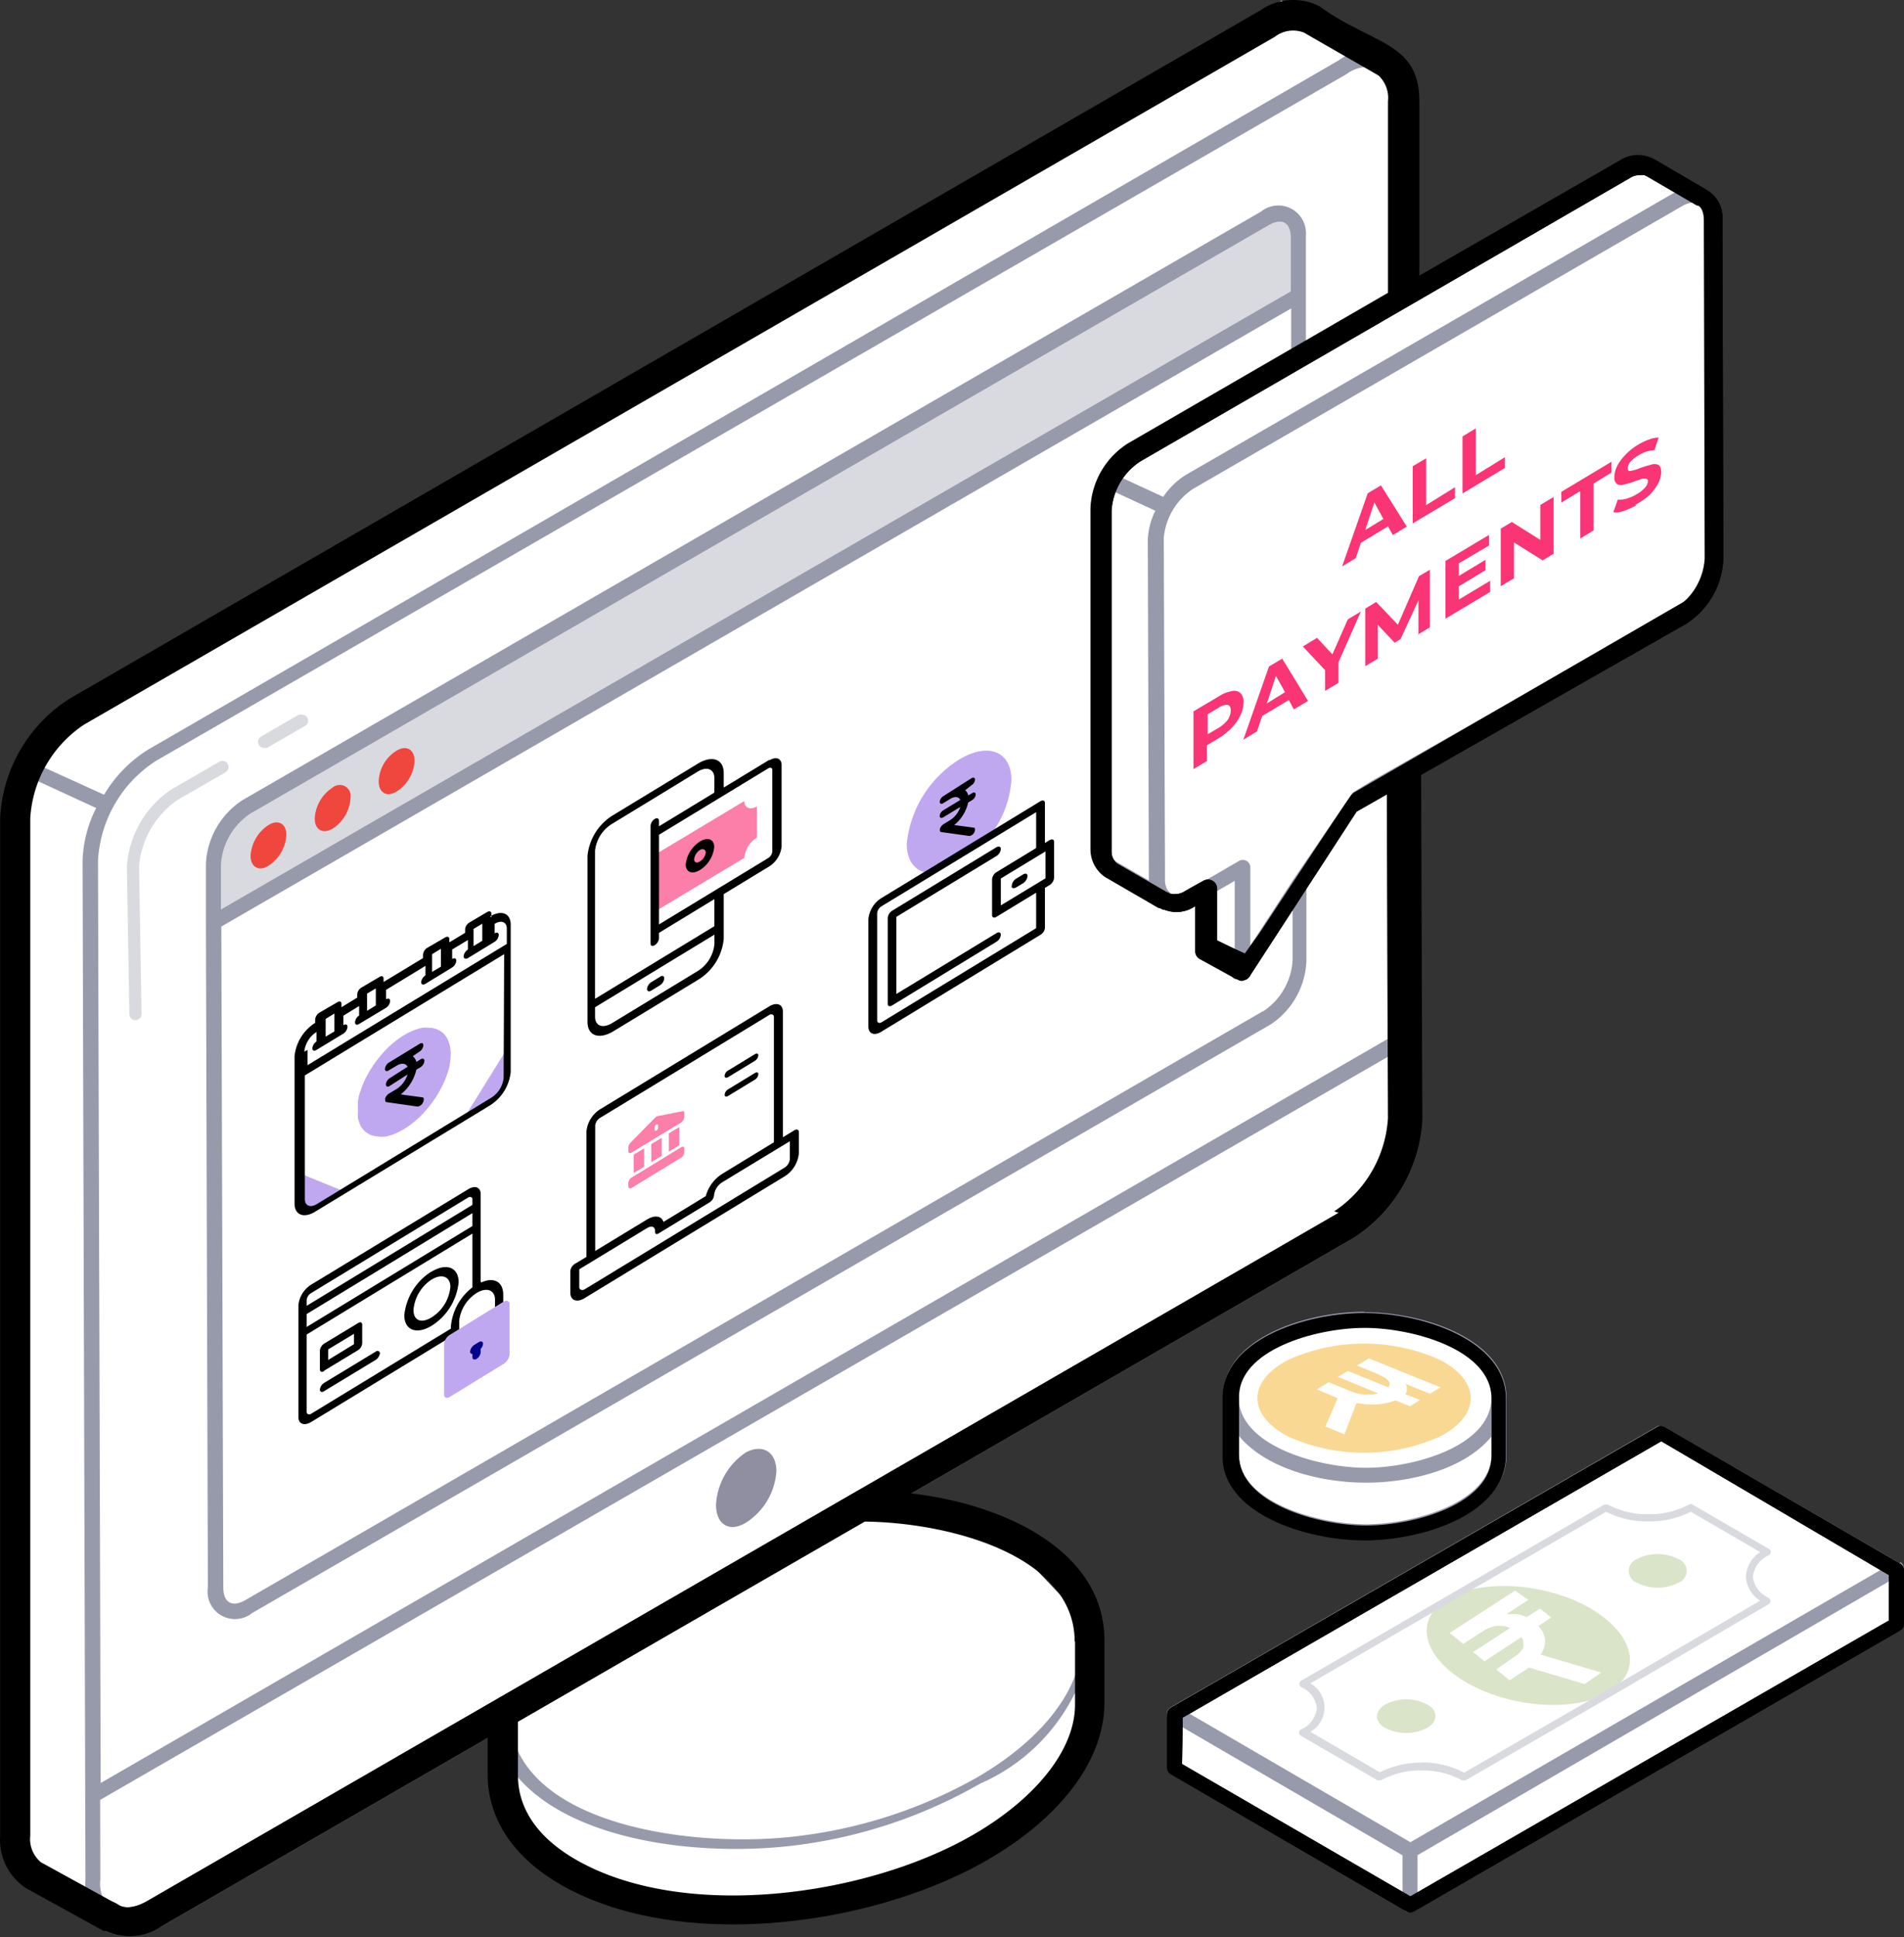 <svg xmlns="http://www.w3.org/2000/svg" width="531.541" height="540.496" viewBox="0 0 531.541 540.496">
  <rect x="0" y="0" width="531.541" height="540.496" fill="#333333" stroke="none"/>
  <g id="Group_5421" data-name="Group 5421" transform="translate(2619.997 -3835.392)">
    <path id="Path_24184" data-name="Path 24184" d="M673.9,152.83,328.685,360.236,321.88,378.15V672.122l26.97,16.713,109.883-56.793v20.766l11.809,19.314,43.583,16.713,58.094-9.757,38.679-26.27,6.255-20.766V603.02L590.883,575.3l-32.575-5.5,107.281-62.247,39.43-26.32V168.592Z" transform="translate(-2936.133 3682.7)" fill="#fff" fill-rule="evenodd"/>
    <path id="Path_24185" data-name="Path 24185" d="M554.792,482.786a1.7,1.7,0,0,1-1.7-1.651l-.7-41.231a28.12,28.12,0,0,1,12.459-21.516l13.36-7.706a1.672,1.672,0,0,1,2.552,1.451,1.651,1.651,0,0,1-.851,1.5l-13.36,7.706a25.02,25.02,0,0,0-10.758,18.514l.7,41.231h0a1.7,1.7,0,0,1-1.651,1.7Zm35.927-75.957h0a1.7,1.7,0,0,1-1.7-1.7,1.751,1.751,0,0,1,.851-1.5l10.558-6.1a1.752,1.752,0,0,1,.85,0,1.7,1.7,0,0,1,1.7,1.7,1.6,1.6,0,0,1-.85,1.451l-10.558,6.1a1.7,1.7,0,0,1-.85,0Z" transform="translate(-3136.971 3637.258)" fill="#d9dadf" fill-rule="evenodd"/>
    <path id="Path_24186" data-name="Path 24186" d="M559.877,669.882h0a12.909,12.909,0,0,1-7.456-2.352,4.3,4.3,0,0,1-1.9-3.5,4.2,4.2,0,0,1,4.2-4.153,4.1,4.1,0,0,1,2.6.9c1.851,1.351,5,.95,8.406-1.051L898.182,467.83a34.027,34.027,0,0,0,15.011-26.07V418.793h0a4.153,4.153,0,0,1,4.154-4.153h0a4.2,4.2,0,0,1,4.2,4.153v23.017a42.031,42.031,0,0,1-19.215,33.275L569.885,666.98A20.016,20.016,0,0,1,559.877,669.882Z" transform="translate(-3144.458 3706.005)" fill="#383838" fill-rule="evenodd"/>
    <path id="Path_24187" data-name="Path 24187" d="M602.123,444.548a18.463,18.463,0,0,1-8.506,14.461c-4.553,2.8-8.356.6-8.356-5a18.766,18.766,0,0,1,8.356-14.611C598.27,436.992,602.023,439.194,602.123,444.548Z" transform="translate(-3005.367 3801.241)" fill="#908fa1" fill-rule="evenodd"/>
    <path id="Path_24188" data-name="Path 24188" d="M860.019,392.424,557.24,567.306h0V550.993a20.517,20.517,0,0,1,9.257-16.012L850.761,370.807c5-2.952,9.307-.55,9.307,5Z" transform="translate(-3117.552 3525.418)" fill="#d9dadf" fill-rule="evenodd"/>
    <path id="Path_24189" data-name="Path 24189" d="M605.075,402.853a10.757,10.757,0,0,1-5,8.607c-2.8,1.651-5,.35-5-2.852a10.458,10.458,0,0,1,5-8.556C602.873,398.4,605.075,399.8,605.075,402.853Zm-17.864,10.308a10.858,10.858,0,0,1-5,8.656c-2.752,1.6-5,.35-5-2.852a10.959,10.959,0,0,1,5-8.606,3.052,3.052,0,0,1,5,2.8ZM569.3,423.518a10.957,10.957,0,0,1-5,8.657c-2.7,1.7-5,.35-5-2.8a11.008,11.008,0,0,1,5-8.556C567,419.115,569.3,420.466,569.3,423.518Z" transform="translate(-3109.345 3644.787)" fill="#ef473e" fill-rule="evenodd"/>
    <path id="Path_24190" data-name="Path 24190" d="M776.866,476.717a20.415,20.415,0,0,1-9.307,16.062l-91.619,52.94-30.022,46.435h0l-9.557-5.4V568.836l-5,2.8a6.254,6.254,0,0,1-7.205.25,1.951,1.951,0,0,0,.5.4l-15.011-8.706a6.756,6.756,0,0,1-2.752-6V463.006a20.265,20.265,0,0,1,9.357-16.012l135.9-79.01a6.9,6.9,0,0,1,6.705-.651l14.611,8.506a6.555,6.555,0,0,1,2.953,6.1Z" transform="translate(-2918.863 3514.28)" fill="#fff" fill-rule="evenodd"/>
    <path id="Path_24191" data-name="Path 24191" d="M688.9,435.78v15.912a18.613,18.613,0,0,1-10.858,15.262,58.6,58.6,0,0,1-53.04,0,18.765,18.765,0,0,1-11.058-15.461V435.58A18.764,18.764,0,0,0,625,450.992a58.294,58.294,0,0,0,53.04,0A18.413,18.413,0,0,0,688.9,435.78Z" transform="translate(-2890.539 3789.844)" fill="#fff" fill-rule="evenodd"/>
    <path id="Path_24192" data-name="Path 24192" d="M677.979,437.617c14.661,8.456,14.761,22.217,0,30.723a58.594,58.594,0,0,1-53.04,0c-14.661-8.506-14.761-22.217,0-30.723A58.494,58.494,0,0,1,677.979,437.617Z" transform="translate(-2890.678 3772.545)" fill="#fff" fill-rule="evenodd"/>
    <path id="Path_24193" data-name="Path 24193" d="M666.273,437.032c11.609,5.9,11.709,15.562,0,21.516a51.789,51.789,0,0,1-42.082,0c-11.609-5.954-11.659-15.562,0-21.516a51.687,51.687,0,0,1,42.082,0Z" transform="translate(-2884.428 3777.734)" fill="#f9d893" fill-rule="evenodd"/>
    <path id="Path_24194" data-name="Path 24194" d="M610.83,515.859,746.783,437.55l65.85,38.129V490.69L676.73,569.2,610.88,530.921V515.909ZM610.83,515.859Z" transform="translate(-2902.99 3797.731)" fill="#fff" fill-rule="evenodd"/>
    <path id="Path_24195" data-name="Path 24195" d="M827.289,775.337a89.512,89.512,0,0,0-37.679-10.258v-2.5a2.1,2.1,0,0,0-2.1-2.1,1.95,1.95,0,0,0-1.051.3l-105.78,61.146c-1,0-2,1-1.951,2.952v16.813c0,28.572,38.079,39.73,66.95,39.68a142.558,142.558,0,0,0,69.7-17.863c20.015-11.509,31.223-26.62,31.223-41.431V804.359h0c0-11.358-6.855-21.616-19.365-28.872Zm-42.232-6.905a107.277,107.277,0,0,1,40.03,10.708c29.022,16.763,19.415,45.034-11.909,63.148A133.861,133.861,0,0,1,763.59,858.55c-28.171,3.6-75.657-2.4-80.46-30.022a6.867,6.867,0,0,1,0-.951v-1.751c33.625-19.415,68-38.629,102.077-57.193Zm56.393,50.038c-.35.8,3.553,20.766-29.222,40.03a138.6,138.6,0,0,1-67.651,17.363c-25.869,0-62.847-9.657-62.8-35.527v-2.7c13.31,21.967,52.84,27.12,81.361,23.468a137.808,137.808,0,0,0,51.039-17.163A53.041,53.041,0,0,0,840.5,818.92l.751-.8Zm-272.906,52.24a10.009,10.009,0,0,0,4,9.207,2,2,0,0,1,1,1.8,2.1,2.1,0,0,1-2.052,2.1h0a1.851,1.851,0,0,1-1.051-.3,14.111,14.111,0,0,1-6.054-12.81l-.8-283.964a34.479,34.479,0,0,1,3.8-15.011l-19.564-9.007a2.1,2.1,0,0,1,.75-4.053,2.3,2.3,0,0,1,1,.25l20.015,9.107A37.076,37.076,0,0,1,582,555.371l332.25-192.245a13.711,13.711,0,0,1,14.26-1.2,2.151,2.151,0,0,1,1,1.751,2.1,2.1,0,0,1-2.1,2.1,2.309,2.309,0,0,1-1,0,10.008,10.008,0,0,0-10.007,1.2l-332.4,191.645a35.379,35.379,0,0,0-16.112,27.821l.751,257.344L932.318,633.63a2.154,2.154,0,0,1,.951,0,2.052,2.052,0,0,1,2.1,2.052,2.1,2.1,0,0,1-.951,1.751L568.494,848.492Z" transform="translate(-3160.53 3489.116)" fill="#979aab" fill-rule="evenodd"/>
    <path id="Path_24196" data-name="Path 24196" d="M863.832,388.769a7.706,7.706,0,0,0-12.459-7.055L567.108,545.887A22.417,22.417,0,0,0,556.8,563.7v16.312h0l.551,185.59a7.656,7.656,0,0,0,12.359,7.156L854.024,608.534a22.267,22.267,0,0,0,10.008-17.813V569.705l13.56-20.866,91.169-52.69a22.419,22.419,0,0,0,10.357-17.864V383.365a8.855,8.855,0,0,0-2.952-6.605c-.45-.8.551,0-15.912-9.557a8.857,8.857,0,0,0-8.757.7l-87.616,50.638V388.519ZM561,563.9a18.414,18.414,0,0,1,8.206-14.211L853.474,385.516c3.553-2.052,6.155-.951,6.2,3.453V403.98L561,576.46V563.9Zm291.07,40.831L567.809,769.156c-3.7,2.1-6.155.7-6.155-3.553L561.1,581.214l298.675-172.48v12.209l-44.734,25.819a23.018,23.018,0,0,0-10.408,17.864l.3,94.571A8.906,8.906,0,0,0,808.69,567c12.61,6,15.962,12.61,23.918,8.056l11.409-6.6v25.419a2.1,2.1,0,0,0,1.5,2h.6a2.253,2.253,0,0,0,1.751-.951l12.309-18.964v14.661a18.412,18.412,0,0,1-8.156,14.211Zm-32.325-131.8a2.137,2.137,0,0,1,0,.25h0l.3,94.421v.75l-9.207-5.3a4.7,4.7,0,0,1-1.751-4.253l-.3-94.171a14.455,14.455,0,0,1,1.051-5l12.009,5.554a20.624,20.624,0,0,0-2.1,7.956Zm143.358,21.716-80.761,45.885-5.354,3.252L860.379,568.1h0L848.37,586.518V564.7a2.1,2.1,0,0,0-3.152-1.8l-14.461,8.406c-3.152,1.8-5.654,1.251-6.2-2.452a7.474,7.474,0,0,1,0-1.051l-.351-94.471h0v-.55a18.364,18.364,0,0,1,8.206-13.71l136.553-78.909c3.8-2.152,6.255-.45,6.3,3.453v94.621a18.113,18.113,0,0,1-8.306,14.211ZM953.75,371.306a5,5,0,0,1,4.6-.7l9.257,5.4-.9.45-136.553,78.86a21.17,21.17,0,0,0-6.1,6l-12.259-5.654a16.91,16.91,0,0,1,5.354-5.454ZM880.194,688.8c16.462,0,39.63,7.556,39.68,23.868h0v15.912c0,16.062-22.817,23.618-39.43,23.618s-40.03-7.556-39.73-23.868V712.413h0c0-16.162,22.917-23.718,39.43-23.718Zm0,4.2c13.56,0,35.477,6.1,35.477,19.665s-21.717,19.565-35.026,19.565-35.527-6.155-35.527-19.665S866.834,693,880.144,693Zm35.477,30.473v5c0,13.46-21.717,19.515-35.026,19.515s-35.577-6.155-35.527-19.715v-5c7.756,9.357,23.067,13.11,35.577,13.11h0c12.359,0,27.521-3.7,35.026-12.91ZM1029.807,758.5h0a2.05,2.05,0,0,1,1.051,1.8,2.1,2.1,0,0,1-1.051,1.8L895.055,840.309v13.91a2.1,2.1,0,1,1-4.2,0v-13.86L826.1,802.681a2.051,2.051,0,0,1-1.051-1.8,2.1,2.1,0,0,1,1.051-1.8l135.7-78.309a1.853,1.853,0,0,1,1.051-.3,1.8,1.8,0,0,1,1,.3l65.849,38.079ZM893.054,836.707l-61.6-35.827,131.649-76.057,61.646,35.677Z" transform="translate(-3119.314 3512.711)" fill="#979aab" fill-rule="evenodd"/>
    <path id="Path_24197" data-name="Path 24197" d="M686.939,482.869c-9.708,5.654-27.771,4.353-40.03-2.852s-14.511-17.613-5-23.268,27.871-4.4,40.03,2.852,14.511,17.613,4.7,23.267Zm7.856-37.228a3.553,3.553,0,0,0,0,6.705,13.111,13.111,0,0,0,5.7,1.351,12.711,12.711,0,0,0,5.754-1.4,3.5,3.5,0,0,0,0-6.6,12.207,12.207,0,0,0-5.754-1.4,12.807,12.807,0,0,0-5.755,1.351Zm-58.745,47.236c3.2-1.9,3.2-5,0-6.655a12.709,12.709,0,0,0-5.755-1.4,12.856,12.856,0,0,0-5.754,1.4c-3.2,1.8-3.2,5,0,6.655a12.809,12.809,0,0,0,11.458,0Z" transform="translate(-2857.708 3824.716)" fill="#dae4c9" fill-rule="evenodd"/>
    <path id="Path_24198" data-name="Path 24198" d="M640.257,518.609a1.153,1.153,0,0,1-.55,0L618.341,506.2a1.012,1.012,0,0,1,0-1.8,7.306,7.306,0,0,0,4.4-5.9,7.155,7.155,0,0,0-4.354-5.9,1.1,1.1,0,0,1-.5-.9,1,1,0,0,1,.5-.9l40.931-23.718L703,441.652h1a22.767,22.767,0,0,0,10.808,2.7h.951a22.969,22.969,0,0,0,10.858-2.7.9.9,0,0,1,1,0l21.317,12.359a.95.95,0,0,1,.55.9,1.051,1.051,0,0,1-.55.9,7.455,7.455,0,0,0-4.454,5.954,7.306,7.306,0,0,0,4.4,5.9,1.052,1.052,0,0,1,.5.9,1.1,1.1,0,0,1-.5.9l-43.683,25.52-40.931,23.618h-1a22.82,22.82,0,0,0-10.808-2.752h-1a22.817,22.817,0,0,0-10.808,2.752h-.5Zm12.359-5a25.37,25.37,0,0,1,11.259,2.852l40.43-23.318,42.182-24.668a8.457,8.457,0,0,1-3.953-6.755,8.6,8.6,0,0,1,4-6.8l-19.414-11.258a25.022,25.022,0,0,1-11.409,2.7h-.85a25.016,25.016,0,0,1-11.358-2.7l-43.133,25.019-39.43,22.867a7.756,7.756,0,0,1,0,13.51l19.414,11.308a25.023,25.023,0,0,1,11.359-2.7h.45Z" transform="translate(-2875.124 3813.545)" fill="#d9dadf" fill-rule="evenodd"/>
    <path id="Path_24199" data-name="Path 24199" d="M647.661,596.452h0a2.4,2.4,0,0,1-1.7-.7l-9.107-5A2.5,2.5,0,0,1,635.6,588.6v-13.61l-1.2.651a9.158,9.158,0,0,1-8.657.9h-.35l-15.011-8.706a9.356,9.356,0,0,1-4-7.656V465.053a22.567,22.567,0,0,1,10.558-18.164l136.553-78.96a9.407,9.407,0,0,1,9.107-.75l14.711,8.606h0a8.856,8.856,0,0,1,4.353,8.256l.25,94.672a22.517,22.517,0,0,1-10.558,18.214l-91.819,52.289L649.913,594.8a2.651,2.651,0,0,1-2.252,1.551Zm-7.756-11.659,9.107,4.4,29.022-44.533a3.248,3.248,0,0,1,.851-.8l91.569-52.94a17.663,17.663,0,0,0,8.106-13.86V382.491a4.351,4.351,0,0,0-1.6-3.9h-.3l-16.913-7.005a4.212,4.212,0,0,0-1.352,0,5,5,0,0,0-2.8.851l-136.6,79.01a17.765,17.765,0,0,0-8.055,13.81v95.072a4.252,4.252,0,0,0,1.6,3.4l13.811,7.956a2.652,2.652,0,0,1,1.051.55h.35a3.893,3.893,0,0,0,1.1,0,5,5,0,0,0,2.8-.9l5-2.8a2.6,2.6,0,0,1,1.251-.35,2.452,2.452,0,0,1,2.452,2.5Z" transform="translate(-2920.807 3512.634)" fill-rule="evenodd"/>
    <path id="Path_24200" data-name="Path 24200" d="M647.661,596.452h0a2.4,2.4,0,0,1-1.7-.7l-9.107-5A2.5,2.5,0,0,1,635.6,588.6v-13.61l-1.2.651a9.158,9.158,0,0,1-8.657.9h-.35l-15.011-8.706a9.356,9.356,0,0,1-4-7.656V465.053a22.567,22.567,0,0,1,10.558-18.164l136.553-78.96a9.407,9.407,0,0,1,9.107-.75l14.711,8.606h0a8.856,8.856,0,0,1,4.353,8.256l.25,94.672a22.517,22.517,0,0,1-10.558,18.214l-91.819,52.289L649.913,594.8a2.651,2.651,0,0,1-2.252,1.551Zm-8.456-11.659,10.008,4.4,29.022-44.533a3.253,3.253,0,0,1,.851-.8l91.569-52.94a17.662,17.662,0,0,0,8.106-13.86V382.491a4.353,4.353,0,0,0-1.6-3.9h-.3l-16.913-7.005a4.21,4.21,0,0,0-1.351,0,5,5,0,0,0-2.8.851l-136.6,79.01a17.765,17.765,0,0,0-8.056,13.81v95.072a4.253,4.253,0,0,0,1.6,3.4l13.811,7.956a2.65,2.65,0,0,1,1.051.55h.35a3.9,3.9,0,0,0,1.1,0,5,5,0,0,0,2.8-.9l5-2.8a2.6,2.6,0,0,1,1.251-.35,2.4,2.4,0,0,1,2.452,2.5Z" transform="translate(-2920.807 3512.634)" fill-rule="evenodd"/>
    <path id="Path_24201" data-name="Path 24201" d="M1025.564,418.617a8.907,8.907,0,0,0-4.353-8.306h0l-14.711-8.557a9.257,9.257,0,0,0-9.107.7l-55.842,32.074V385.892c0-16.613-13.01-15.712-27.921-26.52a16.062,16.062,0,0,0-16.462,1.151l-332.5,192.095a41.93,41.93,0,0,0-19.315,33.325V869.857a16.163,16.163,0,0,0,7.205,14.611l21.717,11.959h.751a15.463,15.463,0,0,0,15.612-1.5l90.818-52.44v10.308c0,12.259,7.255,23.167,20.365,30.673,32.575,18.764,86.615,12.009,119.49-7.055,20.365-11.909,32.124-27.671,32.324-43.333V815.366c0-25.319-28.621-38.179-54.041-41.031l123.593-71.354A41.882,41.882,0,0,0,942.4,669.756c0-.9,0,8.657-.35-96.172l73.255-42.332a22.617,22.617,0,0,0,10.608-18.264l-.25-94.621Zm-180.136,397v17.663c0,12.409-10.708,25.97-28.221,36.177-30.023,17.463-81.161,24.318-111.134,7.055-10.608-6.1-16.162-14.211-16.162-23.468V838.033l96.823-55.842c24.018.3,58.594,9.557,58.594,33.475Zm73.606-119.59L586.583,887.971c-3.5,2.052-6.555,2.4-8.406,1l-.751-.35L556.76,877.263a8.406,8.406,0,0,1-3-7.406V585.943a33.777,33.777,0,0,1,15.012-26.12l332.4-191.895a8.357,8.357,0,0,1,8.156-1.2l20.816,11.959h0a8.606,8.606,0,0,1,2.652,7.255v53.39L860.34,481.264a22.517,22.517,0,0,0-10.608,18.164v95.222a9.408,9.408,0,0,0,4,7.656l15.011,8.707h.35a9.156,9.156,0,0,0,8.656-.9l1.2-.65v13.61a2.5,2.5,0,0,0,1.251,2.152l9.107,5a2.4,2.4,0,0,0,1.7.7h0a2.653,2.653,0,0,0,2.252-1.551l29.772-45.684,9.457-5.454c0,23.868.25,76.758.3,91.419a33.674,33.674,0,0,1-15.011,25.969Zm79.56-160.121-75.957,43.533c-.35,0-25.619,38.479-25.869,38.779l-5.354,7.406-6.3-3.6V605.608a2.552,2.552,0,0,0-2.5-2.5,2.6,2.6,0,0,0-1.251.35l-5,2.8a5,5,0,0,1-2.8.9,4.165,4.165,0,0,1-1.1,0h-.35a3.053,3.053,0,0,0-1.051-.55l-13.861-7.956a4.4,4.4,0,0,1-1.6-3.4V500.178a17.663,17.663,0,0,1,8.106-13.811l136.552-79.01a5.006,5.006,0,0,1,2.8-.851,4.3,4.3,0,0,1,1.4,0l14.611,8.506h.3c.951.45,1.551,1.9,1.6,3.853l.25,94.621a17.762,17.762,0,0,1-8.056,13.861Z" transform="translate(-3165.309 3477.759)" fill-rule="evenodd"/>
    <path id="Path_24202" data-name="Path 24202" d="M653.154,494.3c-16.512,0-40.03-7.656-39.63-23.868V454.768c-.3-16.312,22.968-23.918,39.43-23.918s39.68,7.606,39.68,23.868V470.63C692.634,486.842,669.617,494.3,653.154,494.3Zm0-59.295c-13.56,0-35.527,6.155-35.026,19.715V470.43c0,13.46,21.866,19.715,35.477,19.715s35.026-6.054,35.026-19.515V454.718C688.631,441.108,666.714,435,653.154,435Z" transform="translate(-2892.224 3770.906)" fill-rule="evenodd"/>
    <path id="Path_24203" data-name="Path 24203" d="M678.332,572.9h0a1.851,1.851,0,0,1-1.051-.3l-65.8-38.279a2,2,0,0,1-1.051-1.751V517.561h0a2.052,2.052,0,0,1,1.051-1.8l135.752-78.309a1.8,1.8,0,0,1,1-.3,1.853,1.853,0,0,1,1.051.3l65.8,38.129a2.051,2.051,0,0,1,1.051,1.8h0v15.011h0a2.051,2.051,0,0,1-1.051,1.8L679.333,572.6A1.8,1.8,0,0,1,678.332,572.9Zm-63.748-41.431L678.332,568.4l133.551-76.958v-12.71l-63.5-37.328-133.6,77.108Z" transform="translate(-2904.592 3796.129)" fill-rule="evenodd"/>
    <path id="Path_24204" data-name="Path 24204" d="M678.332,572.9h0a1.851,1.851,0,0,1-1.051-.3l-65.8-38.279a2,2,0,0,1-1.051-1.751V517.561h0a2.052,2.052,0,0,1,1.051-1.8l135.752-78.309a1.8,1.8,0,0,1,1-.3,1.853,1.853,0,0,1,1.051.3l65.8,38.129a2.051,2.051,0,0,1,1.051,1.8h0v15.011h0a2.051,2.051,0,0,1-1.051,1.8L679.333,572.6A1.8,1.8,0,0,1,678.332,572.9Zm-63.748-41.431L678.332,568.4l133.551-76.958v-12.71l-63.5-37.328-133.6,77.108Z" transform="translate(-2904.592 3796.129)" fill-rule="evenodd"/>
    <path id="Path_24205" data-name="Path 24205" d="M644.454,446.33,626.19,458.139l3.8,3.052,5.3-3.4a11.6,11.6,0,0,1,2.052-1.1,10,10,0,0,1,2-.551h.9a6.955,6.955,0,0,1,2.852.6l-10.358,6.755,3.2,2.552,10.308-6.755a4.3,4.3,0,0,1,.55,1.4v.4a3.261,3.261,0,0,1,0,1,5.615,5.615,0,0,1-.9,1.4,11.19,11.19,0,0,1-1.7,1.351l-5,3.5,3.753,3,5.4-3.552,15.512,4.6,4.653-3.2-16.913-5a8.665,8.665,0,0,0,1-2.052,6.3,6.3,0,0,0,.25-1.651v-.4a5.452,5.452,0,0,0-.55-1.952,10.011,10.011,0,0,0-1.3-1.952l3.553-2.352-3.152-2.5-3.653,2.4a10.958,10.958,0,0,0-2.752-.851,6.819,6.819,0,0,0-1.451,0H642.1l6.055-3.953Z" transform="translate(-2841.492 3832.884)" fill="#fff" fill-rule="evenodd"/>
    <path id="Path_24206" data-name="Path 24206" d="M653.356,441.486l-20.015-8.106-3.4,2,5.7,2.3,1.9.951a3.553,3.553,0,0,1,1.151.951,1.27,1.27,0,0,1,0,1.852l-11.208-4.554-2.852,1.651,11.259,4.6a8.072,8.072,0,0,1-1.851.35h-2a14.663,14.663,0,0,1-2.052-.351,15.628,15.628,0,0,1-2.151-.75l-5.754-2.352-3.3,2,5.8,2.452-3.4,7.906,5.3,2.2,3.353-8.707c1,0,2,.3,3,.35h2.852a21.814,21.814,0,0,0,2.6-.4,19.991,19.991,0,0,0,2.452-.75l4.053,1.651,2.8-1.751-4.153-1.651a2.115,2.115,0,0,0,.45-.7,1.6,1.6,0,0,0,0-.8,2.494,2.494,0,0,0,0-.6,2.205,2.205,0,0,0-.4-.751l6.805,2.752Z" transform="translate(-2871.16 3781.036)" fill="#fff" fill-rule="evenodd"/>
    <path id="Path_24207" data-name="Path 24207" d="M625.122,407.689c0-8.056-6.555-10.608-14.611-5.7A31.475,31.475,0,0,0,595.9,425.453c0,5,2.552,7.906,6.354,8.206l16.512-10.008a28.073,28.073,0,0,0,6.354-15.962Z" transform="translate(-2962.766 3645.354)" fill="#c0a8f1" fill-rule="evenodd"/>
    <path id="Path_24208" data-name="Path 24208" d="M597.242,445.974V424.458L625.163,407.5a2.6,2.6,0,0,0,1.251-1.952c0-.7-.551-.9-1.251-.5l-29.122,17.713a2.752,2.752,0,0,0-1.2,2v23.918c0,.7.551.9,1.2.5l29.122-17.763a2.5,2.5,0,0,0,1.251-1.951c0-.651-.551-.9-1.251-.45Z" transform="translate(-2967.01 3666.765)" fill-rule="evenodd"/>
    <path id="Path_24209" data-name="Path 24209" d="M644.4,413.281l-1.351.851V402.974c0-.7-.551-.9-1.251-.5l-44.384,27.02a7.854,7.854,0,0,0-3.653,5.854v30.023c0,2,1.651,2.652,3.653,1.4L641.8,439.751a2.5,2.5,0,0,0,1.251-1.951V426.641l1.351-.8a2.6,2.6,0,0,0,1.2-2V413.832c0-.7-.5-.9-1.2-.5ZM640.6,437.9l-43.183,26.27c-.65.4-1.2,0-1.2-.45V433.7a2.6,2.6,0,0,1,1.2-1.9l43.183-26.27v10.008l-11.108,6.755a2.7,2.7,0,0,0-1.2,1.952v10.008c0,.651.55.9,1.2.5l11.108-6.755V437.9Zm2.6-13.91-12.459,7.556V424.04l12.459-7.556Z" transform="translate(-2971.335 3656.475)" fill-rule="evenodd"/>
    <path id="Path_24210" data-name="Path 24210" d="M602.981,410.208l2-1.2a2.7,2.7,0,0,0,1.2-2c0-.651-.55-.851-1.2-.45l-2,1.2a2.7,2.7,0,0,0-1.2,1.952C601.63,410.408,602.18,410.608,602.981,410.208Z" transform="translate(-2939.324 3672.809)" fill-rule="evenodd"/>
    <path id="Path_24211" data-name="Path 24211" d="M606.6,403.121a2,2,0,0,0,1-1.551c0-.55-.45-.751-1-.4l-7.856,5a2.1,2.1,0,0,0-1,1.551c0,.55.451.751,1,.4l1.951-1.2c1.251-.75,2.352-.651,2.8.3l-4.754,2.9a2,2,0,0,0-1,1.551c0,.55.451.75,1,.4l4.754-2.9a6.855,6.855,0,0,1-2.8,3.653l-1.951,1.2a2.551,2.551,0,0,0-.951,1.251c0,.5,0,.851.35.9l7.856,1.1a1.809,1.809,0,0,0,1.4-1c.3-.6.25-1.2,0-1.3l-5.6-.751a11.355,11.355,0,0,0,3.9-6.3l1.1-.651a2.1,2.1,0,0,0,1-1.6c0-.5-.451-.7-1-.35l-1.1.651a2.3,2.3,0,0,0-.85-1.451Z" transform="translate(-2955.4 3651.374)" fill-rule="evenodd"/>
    <path id="Path_24212" data-name="Path 24212" d="M606.859,402.3h0L581.84,417.311v15.862l25.019-15.011a7.455,7.455,0,0,1,3.5-5.655v-8.656C608.41,404.852,606.859,404.252,606.859,402.3Z" transform="translate(-3019.06 3656.598)" fill="#f93576" fill-rule="evenodd" opacity="0.63"/>
    <path id="Path_24213" data-name="Path 24213" d="M585.063,412.3l-2.452,1.5a2.6,2.6,0,0,0-1.2,1.9c0,.65.55.851,1.2.45l2.452-1.5a2.5,2.5,0,0,0,1.151-1.9C586.213,412.1,585.713,411.8,585.063,412.3Z" transform="translate(-3020.781 3695.635)" fill-rule="evenodd"/>
    <path id="Path_24214" data-name="Path 24214" d="M628.878,400.348l-12.76,7.756V404.05c0-3.853-3.152-5-7.005-2.752l-23.968,14.561a15.012,15.012,0,0,0-7.055,11.309v46.285c0,3.9,3.153,5,7.055,2.752l23.968-14.561a15.011,15.011,0,0,0,7.006-11.309V437.826l12.76-7.756a7.556,7.556,0,0,0,3.4-5.5V401.849c0-1.9-1.551-2.5-3.4-1.351Zm-20.015,58.944L584.9,473.853c-2.6,1.551-4.7.75-4.7-1.8V469.4l33.325-20.265v2.652a10.008,10.008,0,0,1-4.653,7.506Zm4.653-12.509-33.325,20.265V425.767a10.008,10.008,0,0,1,4.7-7.506l23.968-14.611c2.552-1.551,4.653-.75,4.653,1.851v4l-15.462,9.407V417.36c0-.651-.55-.9-1.2-.5a2.5,2.5,0,0,0-1.151,1.9v32.875c0,.651.5.851,1.151.45a2.6,2.6,0,0,0,1.2-1.9v-1.551l15.462-9.407v7.556Zm16.162-20.816a2.5,2.5,0,0,1-1.051,1.751l-30.573,18.564V421.263L628.628,402.7c.55-.35,1.051,0,1.051.4Z" transform="translate(-3034.074 3647.042)" fill-rule="evenodd"/>
    <path id="Path_24215" data-name="Path 24215" d="M587.523,405.111a8.707,8.707,0,0,0-3.953,6.4c0,2.152,1.8,2.852,3.953,1.551a8.6,8.6,0,0,0,4-6.4C591.526,404.46,589.725,403.76,587.523,405.111Zm0,5.554c-.851.55-1.6.3-1.6-.6a3.6,3.6,0,0,1,1.6-2.6c.9-.55,1.651,0,1.651.651a3.4,3.4,0,0,1-1.651,2.552Z" transform="translate(-3012.133 3665.096)" fill-rule="evenodd"/>
    <path id="Path_24216" data-name="Path 24216" d="M562.061,430.976c0,2.5,2.051,3.3,4.553,1.751l7.706-4.654-12.26-5Z" transform="translate(-3098.255 3739.757)" fill="#fff59b" fill-rule="evenodd"/>
    <path id="Path_24217" data-name="Path 24217" d="M571.19,435.815l7.706-4.7a10.007,10.007,0,0,0,4.553-7.355V416.05Z" transform="translate(-3061.7 3711.65)" fill="#fff59b" fill-rule="evenodd"/>
    <path id="Path_24218" data-name="Path 24218" d="M562.061,430.976c0,2.5,2.051,3.3,4.553,1.751l7.706-4.654-12.26-5Z" transform="translate(-3098.255 3739.757)" fill="#c0a8f1" fill-rule="evenodd"/>
    <path id="Path_24219" data-name="Path 24219" d="M571.19,435.815l7.706-4.7a10.007,10.007,0,0,0,4.553-7.355V416.05Z" transform="translate(-3061.7 3711.65)" fill="#c0a8f1" fill-rule="evenodd"/>
    <path id="Path_24220" data-name="Path 24220" d="M578.147,417.06a15.366,15.366,0,0,1,2.552-1.3,12.412,12.412,0,0,1,2.451-.751,8.823,8.823,0,0,1,2.252,0,5,5,0,0,1,1.951.4,5.606,5.606,0,0,1,1.651,1,6.1,6.1,0,0,1,1.2,1.5,10.411,10.411,0,0,1,.75,2,12.2,12.2,0,0,1,.25,2.4,17.468,17.468,0,0,1-.249,2.7,10.846,10.846,0,0,1-.751,2.9,24.409,24.409,0,0,1-1.2,2.952,29.79,29.79,0,0,1-1.651,3,27.916,27.916,0,0,1-1.951,2.8c-.7.9-1.451,1.751-2.252,2.6a25.067,25.067,0,0,1-2.452,2.2,20,20,0,0,1-2.552,1.8,20.426,20.426,0,0,1-2.552,1.3,12.41,12.41,0,0,1-2.452.75,8.647,8.647,0,0,1-2.252,0,7.958,7.958,0,0,1-1.952-.4,6.9,6.9,0,0,1-1.651-1,7.211,7.211,0,0,1-1.2-1.5,11.822,11.822,0,0,1-.751-2,12.185,12.185,0,0,1,0-2.4,17.516,17.516,0,0,1,0-2.7,10.789,10.789,0,0,1,.75-2.9,25.062,25.062,0,0,1,1.2-3,29.053,29.053,0,0,1,1.651-2.952,27.944,27.944,0,0,1,1.951-2.8c.7-.9,1.5-1.8,2.252-2.6a24.982,24.982,0,0,1,2.452-2.2A19.994,19.994,0,0,1,578.147,417.06Z" transform="translate(-3085.37 3707.188)" fill="#c0a8f1" fill-rule="evenodd"/>
    <path id="Path_24221" data-name="Path 24221" d="M616.731,410.1h0v-.951c0-.651-.55-.9-1.2-.5l-5,2.952a2.5,2.5,0,0,0-1.151,1.851v1l-4.4,2.652v-.9c0-.65-.55-.851-1.2-.45l-5,2.9a2.5,2.5,0,0,0-1.151,1.9v.951l-11.008,6.655v-.951c0-.651-.5-.851-1.151-.45l-5,2.952a2.4,2.4,0,0,0-1.2,1.851v.951l-4.4,2.7v-.951c0-.65-.5-.851-1.151-.45l-5,2.9a2.6,2.6,0,0,0-1.2,1.9v.951h0a12.56,12.56,0,0,0-5.754,9.307v41.131c0,3.152,2.6,4.2,5.754,2.252l48.837-29.672a12.559,12.559,0,0,0,5.755-9.257V412.147c0-3.152-2.6-4.2-5.755-2.252Zm-5,3.253,2.452-1.451v4.754l-2.452,1.5v-4.8ZM600.169,420.4l2.452-1.5v5l-2.452,1.451v-5Zm-18.164,11.009,2.452-1.451v4.754l-2.452,1.5v-4.8Zm-11.559,7.055,2.452-1.5v5l-2.452,1.451v-4.954Zm-5.955,9.157a7.454,7.454,0,0,1,3.4-5.5h0v2.652h0a2.5,2.5,0,0,0-1.151,1.9c0,.651.5.851,1.151.45l7.506-4.553a2.5,2.5,0,0,0,1.151-1.9c0-.651-.5-.851-1.151-.45h0v-2.652l4.4-2.7v2.652h0a2.5,2.5,0,0,0-1.151,1.9c0,.65.5.851,1.151.45l7.506-4.5a2.5,2.5,0,0,0,1.151-1.9c0-.65-.5-.851-1.151-.5h0v-2.6l11.009-6.705v2.652h0a2.6,2.6,0,0,0-1.2,1.9c0,.65.55.851,1.2.45l7.456-4.553a2.5,2.5,0,0,0,1.151-1.9c0-.65-.5-.851-1.151-.45h0V419.1l4.4-2.652V419.1h0a2.6,2.6,0,0,0-1.2,1.9c0,.65.551.851,1.2.5l7.456-4.553a2.5,2.5,0,0,0,1.151-1.9c0-.651-.5-.851-1.151-.45h0v-2.652h0c1.851-1.151,3.4-.55,3.4,1.351v4.253l-55.642,33.825v-4.253Zm55.642,7.305a7.456,7.456,0,0,1-3.4,5.5l-48.687,29.673c-1.851,1.151-3.4.55-3.4-1.351V454.229L620.284,420.4Z" transform="translate(-3099.535 3681.228)" fill-rule="evenodd"/>
    <path id="Path_24222" data-name="Path 24222" d="M576.448,418.158a2.3,2.3,0,0,0,1.051-1.751c0-.6-.45-.8-1.051-.4l-8.606,5.254a2.4,2.4,0,0,0-1.051,1.751c0,.6.5.8,1.051.4l2.2-1.3c1.351-.851,2.6-.7,3.052.3l-5,3.2a2.352,2.352,0,0,0-1.051,1.7c0,.6.5.8,1.051.45l5-3.2a7.557,7.557,0,0,1-3.052,4.053l-2.2,1.3a2.7,2.7,0,0,0-1,1.351c0,.551,0,.951.35,1l8.707,1.251a1.9,1.9,0,0,0,1.5-1.151c.35-.7.25-1.3,0-1.4l-6.2-.851a12.308,12.308,0,0,0,4.353-6.905l1.2-.7a2.353,2.353,0,0,0,1.051-1.751c0-.6-.45-.8-1.051-.45l-1.2.75a2.755,2.755,0,0,0-1-1.6Z" transform="translate(-3079.317 3710.643)" fill-rule="evenodd"/>
    <path id="Path_24223" data-name="Path 24223" d="M612.849,450.3V425.786c0-1.9-1.551-2.552-3.5-1.351l-43.833,26.62a7.7,7.7,0,0,0-3.553,5.7v31.224c0,1.951,1.6,2.552,3.553,1.4l39.029-23.768v1.951c0,.651.5.851,1.151.45a2.452,2.452,0,0,0,1.151-1.851v-5a10.608,10.608,0,0,1,5-7.856c2.7-1.6,5-.75,5,1.952v5c0,.651.5.851,1.151.45a2.5,2.5,0,0,0,1.151-1.851v-5c0-3.6-2.6-5-6.055-3.453Zm-48.587,8.957,46.285-28.171v3.6l-46.285,28.171v-3.6Zm1.251-5.854,43.833-26.67c.65-.4,1.2,0,1.2.45v1.6L564.262,456.96v-1.6a2.6,2.6,0,0,1,1.251-1.951Zm39.029,9.057v.851l-39.029,23.768c-.7.4-1.251,0-1.251-.5V464.966l46.285-28.171v15.011a15.46,15.46,0,0,0-6,10.758Z" transform="translate(-3098.655 3742.795)" fill-rule="evenodd"/>
    <path id="Path_24224" data-name="Path 24224" d="M564.311,444.885l9.507-5.754a2.5,2.5,0,0,0,1.151-1.851v-5.254c0-.651-.5-.851-1.151-.45l-9.507,5.754a2.7,2.7,0,0,0-1.151,1.851v5.354c0,.651.551.851,1.151.45Zm1.151-5.955,7.206-4.353v2.9l-7.206,4.4Z" transform="translate(-3093.85 3772.983)" fill-rule="evenodd"/>
    <path id="Path_24225" data-name="Path 24225" d="M575.426,429.544A16.313,16.313,0,0,0,567.87,441.7c0,4.2,3.4,5.5,7.556,3h0a16.263,16.263,0,0,0,7.606-12.159c0-4.2-3.4-5.5-7.606-2.952Zm0,12.81h0c-2.9,1.751-5,.8-5-2.1a11.307,11.307,0,0,1,5-8.456c2.952-1.8,5.3-.851,5.3,2.052a11.259,11.259,0,0,1-5.3,8.507Z" transform="translate(-3074.992 3760.654)" fill-rule="evenodd"/>
    <path id="Path_24226" data-name="Path 24226" d="M578.772,433.132l-14.461,8.757a2.6,2.6,0,0,0-1.151,1.851c0,.651.551.851,1.151.45l14.461-8.757a2.7,2.7,0,0,0,1.151-1.851A.688.688,0,0,0,578.772,433.132Z" transform="translate(-3093.85 3779.382)" fill-rule="evenodd"/>
    <path id="Path_24227" data-name="Path 24227" d="M586.753,447.754l-15.011,9.207c-.9.55-1.651.3-1.651-.6V442.2a3.5,3.5,0,0,1,1.651-2.552l15.012-9.257c.9-.55,1.6,0,1.6.651v14.111A3.452,3.452,0,0,1,586.753,447.754Z" transform="translate(-3066.104 3768.163)" fill="#c0a8f1" fill-rule="evenodd"/>
    <path id="Path_24228" data-name="Path 24228" d="M575.143,433.058c0-.6-.5-.8-1.151-.45l-1.3.8a2.6,2.6,0,0,0-1.15,1.851.579.579,0,0,0,.65.65v.951c0,.6.55.8,1.151.45a2.5,2.5,0,0,0,1.151-1.851v-.951A2.253,2.253,0,0,0,575.143,433.058Z" transform="translate(-3060.298 3777.254)" fill="#020288" fill-rule="evenodd"/>
    <path id="Path_24229" data-name="Path 24229" d="M586.691,422.988l7.556-4.6a2,2,0,0,0,.9-1.5c0-.5-.4-.651-.9-.351l-7.556,4.6a1.852,1.852,0,0,0-.951,1.5C585.74,423.138,586.141,423.288,586.691,422.988Z" transform="translate(-3003.445 3712.968)" fill-rule="evenodd"/>
    <path id="Path_24230" data-name="Path 24230" d="M586.691,424.038l7.556-4.6a1.951,1.951,0,0,0,.9-1.5c0-.5-.4-.65-.9-.35l-7.556,4.6a1.952,1.952,0,0,0-.951,1.5C585.74,424.188,586.141,424.339,586.691,424.038Z" transform="translate(-3003.445 3717.172)" fill-rule="evenodd"/>
    <path id="Path_24231" data-name="Path 24231" d="M639.678,448.834l-3.2,1.951V415.759c0-2.1-1.7-2.752-3.8-1.5l-47.236,28.722a8.306,8.306,0,0,0-3.8,6.155V484.16l-3.253,1.952a2.752,2.752,0,0,0-1.251,2v6c0,2.2,1.8,2.9,4,1.551l55.842-33.976a8.507,8.507,0,0,0,3.953-6.355v-6c0-.7-.55-.9-1.251-.5Zm-55.592-1.351a2.852,2.852,0,0,1,1.351-2.1l47.236-28.722c.7-.45,1.3,0,1.3.5v35.026l-14.511,8.857a10.659,10.659,0,0,0-4.5,6.155L603.15,474.4c-.55-1.651-2.352-2-4.553-.7l-14.511,8.807Zm54.341,9.407a3.2,3.2,0,0,1-1.451,2.352l-55.842,33.976c-.851.45-1.5,0-1.5-.6v-5L598.6,476.1c1.251-.75,2.2-.35,2.2.851s.6.9,1.251.5l13.96-8.506a2.6,2.6,0,0,0,1.251-2,5,5,0,0,1,2.2-3.553l18.964-11.508Z" transform="translate(-3037.918 3701.934)" fill-rule="evenodd"/>
    <path id="Path_24232" data-name="Path 24232" d="M358.05,217.4l2.9-1.751v5.1l-2.9,1.751Z" transform="translate(-2791.317 3934.217)" fill="#fb7fa8" fill-rule="evenodd"/>
    <path id="Path_24233" data-name="Path 24233" d="M357.07,218l2.9-1.751V221.3l-2.9,1.751Z" transform="translate(-2795.24 3936.619)" fill="#fb7fa8" fill-rule="evenodd"/>
    <path id="Path_24234" data-name="Path 24234" d="M595.081,421.733l-13.76,8.406a2,2,0,0,0-.951,1.451v1.1c0,.5.451.651.951.35l13.76-8.406a1.953,1.953,0,0,0,.9-1.451v-1.1C595.982,421.583,595.582,421.433,595.081,421.733Z" transform="translate(-3024.945 3733.788)" fill="#fb7fa8" fill-rule="evenodd"/>
    <path id="Path_24235" data-name="Path 24235" d="M595.432,419.621l-6.905,1.351a1.552,1.552,0,0,0-.65.4l-6.905,7.005a2.1,2.1,0,0,0-.6,1.2v1.2c0,.5.451.7.951.35l13.76-8.356a1.952,1.952,0,0,0,.9-1.5v-1.151c0-.4,0-.6-.55-.5Zm-6.755,4.653a1.2,1.2,0,0,1-.5.751h-.451v-1a.9.9,0,0,1,.451-.7h.5Z" transform="translate(-3024.946 3725.843)" fill="#fb7fa8" fill-rule="evenodd"/>
    <path id="Path_24236" data-name="Path 24236" d="M356.09,218.591l2.9-1.751v5.1l-2.9,1.751Z" transform="translate(-2799.164 3938.981)" fill="#fb7fa8" fill-rule="evenodd"/>
    <path id="Path_24237" data-name="Path 24237" d="M666.091,408.941l-7.456,4.5-1.451,4.3-3.8,2.3,7.155-20.415,3.7-2.2,7.205,11.509-3.9,2.352-1.451-2.6Zm-1.151-2.1-2.552-4.654-2.552,7.706,5-3.052Zm8.156-14.761,3.753-2.2v13.06l8.056-5v3.052L673.1,408.04V392.078Zm13.911-8.306,3.7-2.252v13.06l8.106-5v3l-11.809,7.105V383.772Zm-68.1,72.555a10.01,10.01,0,0,1,3.7-1.5,2.652,2.652,0,0,1,2.4.55,3.351,3.351,0,0,1,.851,2.6,8.212,8.212,0,0,1-.851,3.6,12.651,12.651,0,0,1-2.4,3.453,18.116,18.116,0,0,1-3.7,2.952l-3.253,1.952v4.4l-3.753,2.252V460.48l7.005-4.153Zm0,8.757a9.558,9.558,0,0,0,2.552-2.252,5.007,5.007,0,0,0,.851-2.6c0-.9-.3-1.4-.851-1.551a3.854,3.854,0,0,0-2.552.8l-3.052,1.8v5.6Zm19.615-7.756,1.4,2.6,3.953-2.352-7.205-11.809-3.7,2.2-7.155,20.415,3.8-2.3,1.451-4.3Zm-1.151-2.152-5,3.1,2.552-7.706,2.552,4.6Zm15.011-8.356v5.7l-3.753,2.252v-5.8l-6.2-6.605,3.953-2.4,4.3,4.6,4.3-9.757,3.653-2.2-6.255,14.161Zm22.317-7.656v-9.657l-5,10.808-1.651,1-4.7-5v9.457l-3.5,2.1V431.808l3.052-1.851,6.055,6.355,5.9-13.56,3.052-1.8v16.062l-3.453,2.1Zm20.015-15.011v3l-12.459,7.456V418.5l12.159-7.256v2.952l-8.456,5v3.5l7.456-4.5v2.9l-7.456,4.5v3.7l8.757-5.254Zm17.713-23.718V416.5l-3.052,1.851-8.006-5v10.008l-3.7,2.2V409.491l3.1-1.851,7.956,5v-9.757l3.7-2.2Zm7.156-1.251-5,3.052v-3l14.01-8.406v3l-5,3.1v13.06l-3.7,2.252v-13.06Zm16.062,3.7a20,20,0,0,1-3.7,1.7,6.251,6.251,0,0,1-2.852.35l1.251-3.553a6.307,6.307,0,0,0,2.452-.25,11.8,11.8,0,0,0,2.852-1.251,8.756,8.756,0,0,0,2.352-1.9,2.7,2.7,0,0,0,.75-1.7.65.65,0,0,0-.451-.7,2.453,2.453,0,0,0-1.15,0l-1.9.651a18.767,18.767,0,0,1-3,.9,2.451,2.451,0,0,1-2,0,2.153,2.153,0,0,1-.851-2.052,7,7,0,0,1,.751-3,12.612,12.612,0,0,1,2.3-3.152,16.361,16.361,0,0,1,3.753-2.952,16.15,16.15,0,0,1,3-1.4,7.6,7.6,0,0,1,2.552-.5l-1.15,3.5a9.356,9.356,0,0,0-4.453,1.451,8.4,8.4,0,0,0-2.3,1.851,3.05,3.05,0,0,0-.751,1.8c0,.551.3.8.851.7a11.811,11.811,0,0,0,2.652-.8,29.287,29.287,0,0,1,3-.9,2.651,2.651,0,0,1,2,0c.6.3.85,1,.85,2.052a7.167,7.167,0,0,1-.751,3,15.411,15.411,0,0,1-2.3,3.2,20.646,20.646,0,0,1-4.3,3Z" transform="translate(-2898.706 3573.4)" fill="#f93576" fill-rule="evenodd"/>
  </g>
</svg>
